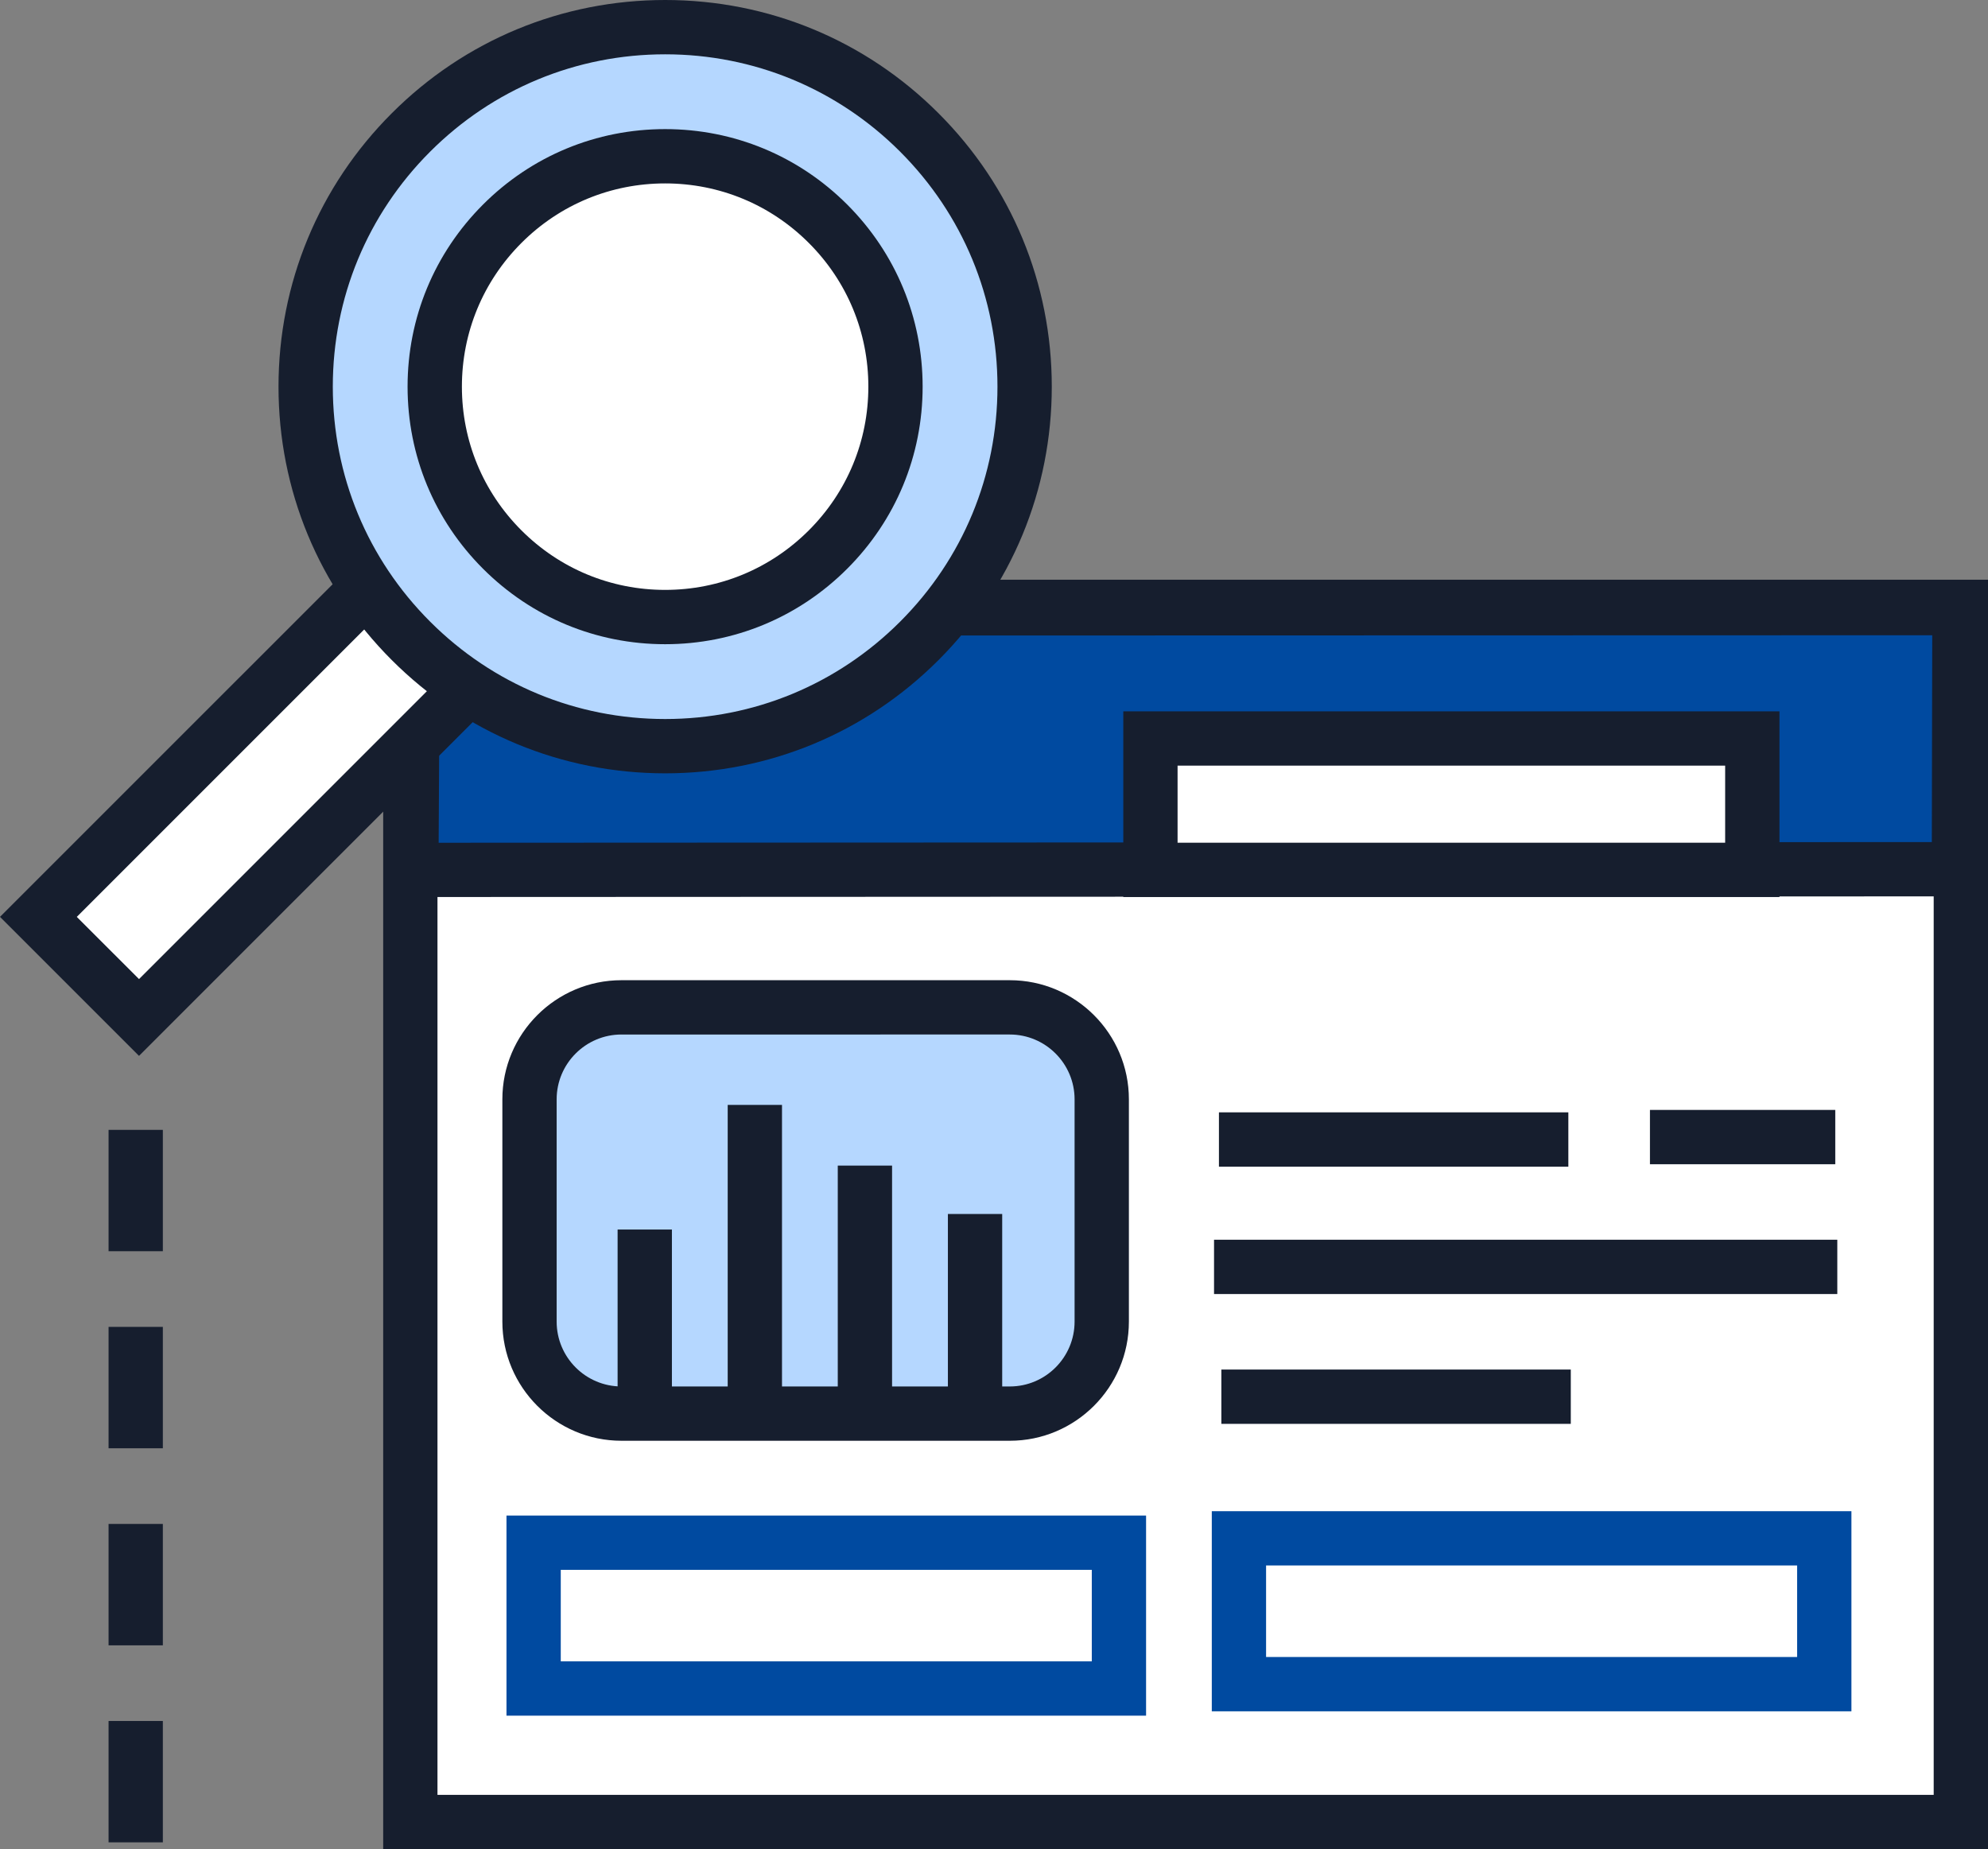 <?xml version="1.0" encoding="UTF-8"?>
<svg xmlns="http://www.w3.org/2000/svg" id="Layer_2" viewBox="0 0 99.392 92.443">
  <rect x="0" y="0" width="99.392" height="92.443" fill="#808080" stroke="none"/>
  <g id="Layer_1-2">
    <g>
      <g>
        <rect x="20.515" y="30.338" width="77.52" height="60.747" style="fill:#fff;"></rect>
        <path d="M99.392,92.443H19.158V28.981H99.392v63.462Zm-77.52-2.715H96.677V31.696H21.872v58.032Z" style="fill:#161e2e;"></path>
      </g>
      <g>
        <polygon points="97.938 43.453 20.567 43.489 20.639 30.419 97.963 30.4 97.938 43.453" style="fill:#004aa0;"></polygon>
        <path d="M19.202,44.845l.087-15.784,80.034-.018-.031,15.767-80.09,.034Zm2.787-13.069l-.058,10.355,74.652-.035,.021-10.339-74.614,.019Z" style="fill:#161e2e;"></path>
      </g>
      <g>
        <rect x="57.517" y="36.918" width="30.091" height="6.569" style="fill:#fff;"></rect>
        <path d="M88.966,44.844H56.16v-9.283h32.806v9.283Zm-30.092-2.715h27.377v-3.854h-27.377v3.854Z" style="fill:#161e2e;"></path>
      </g>
      <g>
        <path d="M31.074,50.359h19.411c2.538,0,4.598,2.06,4.598,4.598v11.113c0,2.538-2.06,4.598-4.598,4.598H31.07c-2.537,0-4.597-2.06-4.597-4.597v-11.112c0-2.539,2.062-4.601,4.601-4.601Z" style="fill:#b5d7ff;"></path>
        <path d="M50.486,72.026H31.071c-3.284,0-5.955-2.671-5.955-5.958v-11.111c0-3.283,2.672-5.955,5.955-5.955h19.415c3.284,0,5.954,2.673,5.954,5.955v11.111c0,3.287-2.671,5.958-5.954,5.958Zm-19.415-20.309c-1.787,0-3.241,1.454-3.241,3.241v11.111c0,1.789,1.454,3.243,3.241,3.243h19.415c1.786,0,3.239-1.454,3.239-3.243v-11.111c0-1.786-1.453-3.241-3.239-3.241H31.071Z" style="fill:#161e2e;"></path>
      </g>
      <rect x="30.878" y="61.466" width="2.715" height="8.938" style="fill:#161e2e;"></rect>
      <rect x="36.382" y="55.236" width="2.715" height="15.168" style="fill:#161e2e;"></rect>
      <rect x="41.885" y="58.27" width="2.715" height="12.133" style="fill:#161e2e;"></rect>
      <rect x="47.391" y="60.689" width="2.715" height="9.715" style="fill:#161e2e;"></rect>
      <g>
        <rect x="26.679" y="77.122" width="29.262" height="7.29" style="fill:#fff;"></rect>
        <path d="M57.299,85.769H25.322v-10.004h31.977v10.004Zm-29.262-2.715h26.548v-4.575H28.036v4.575Z" style="fill:#004aa0;"></path>
      </g>
      <g>
        <rect x="61.941" y="76.904" width="29.265" height="7.289" style="fill:#fff;"></rect>
        <path d="M92.564,85.551h-31.979v-10.004h31.979v10.004Zm-29.265-2.715h26.55v-4.575h-26.55v4.575Z" style="fill:#004aa0;"></path>
      </g>
      <rect x="61.063" y="68.466" width="17.47" height="2.715" style="fill:#161e2e;"></rect>
      <rect x="60.942" y="55.608" width="17.469" height="2.715" style="fill:#161e2e;"></rect>
      <rect x="82.491" y="55.487" width="9.265" height="2.715" style="fill:#161e2e;"></rect>
      <rect x="60.697" y="61.976" width="31.161" height="2.715" style="fill:#161e2e;"></rect>
      <g>
        <rect x=".196" y="34.559" width="28.951" height="7.112" transform="translate(-22.658 21.545) rotate(-45.012)" style="fill:#fff;"></rect>
        <path d="M6.95,52.785L0,45.836,22.392,23.446l6.948,6.948L6.95,52.785Zm-3.11-6.948l3.11,3.109L25.502,30.394l-3.11-3.109L3.84,45.836Z" style="fill:#161e2e;"></path>
      </g>
      <g>
        <path d="M20.546,32.037c7.017,7.019,18.397,7.021,25.417,0,7.019-7.016,7.019-18.396,0-25.415C38.944-.397,27.565-.397,20.546,6.622c-7.019,7.019-7.019,18.399,0,25.415Z" style="fill:#b5d7ff;"></path>
        <path d="M33.255,38.66h-.001c-5.164-.001-10.018-2.013-13.668-5.663-3.651-3.65-5.662-8.504-5.662-13.667s2.011-10.017,5.662-13.667C23.237,2.01,28.091,0,33.255,0s10.018,2.01,13.668,5.663c3.651,3.65,5.662,8.504,5.662,13.667s-2.011,10.017-5.662,13.667c-3.651,3.652-8.506,5.663-13.668,5.663Zm0-35.945c-4.439,0-8.611,1.729-11.75,4.867-3.138,3.138-4.866,7.31-4.866,11.748s1.728,8.61,4.866,11.747c3.138,3.139,7.31,4.867,11.749,4.868,4.438,0,8.61-1.729,11.749-4.868,3.138-3.137,4.866-7.31,4.866-11.747s-1.728-8.61-4.866-11.748c-3.138-3.138-7.311-4.867-11.748-4.867Z" style="fill:#161e2e;"></path>
      </g>
      <g>
        <path d="M25.109,27.472c4.497,4.5,11.79,4.501,16.29,0,4.498-4.494,4.498-11.788,0-16.286-4.499-4.498-11.791-4.498-16.29,0s-4.498,11.792,0,16.286Z" style="fill:#fff;"></path>
        <path d="M33.254,32.205h-.001c-3.44,0-6.673-1.341-9.104-3.773-2.432-2.429-3.772-5.662-3.772-9.102s1.34-6.672,3.772-9.104c2.431-2.432,5.665-3.772,9.104-3.772s6.672,1.34,9.104,3.772c2.431,2.432,3.771,5.666,3.771,9.104s-1.34,6.672-3.771,9.102c-2.432,2.432-5.666,3.773-9.104,3.773Zm0-23.036c-2.714,0-5.266,1.057-7.185,2.977-1.919,1.919-2.976,4.471-2.976,7.184,0,2.715,1.057,5.264,2.976,7.183,1.919,1.919,4.47,2.977,7.184,2.977h.001c2.713,0,5.264-1.058,7.184-2.977,1.919-1.919,2.976-4.468,2.976-7.183,0-2.713-1.056-5.266-2.976-7.184-1.919-1.92-4.471-2.977-7.184-2.977Z" style="fill:#161e2e;"></path>
      </g>
      <g>
        <rect x="5.428" y="56.484" width="2.714" height="6.066" style="fill:#161e2e;"></rect>
        <rect x="5.428" y="66.333" width="2.714" height="6.069" style="fill:#161e2e;"></rect>
        <rect x="5.428" y="76.184" width="2.714" height="6.069" style="fill:#161e2e;"></rect>
        <rect x="5.428" y="86.035" width="2.714" height="6.067" style="fill:#161e2e;"></rect>
      </g>
    </g>
  </g>
</svg>

